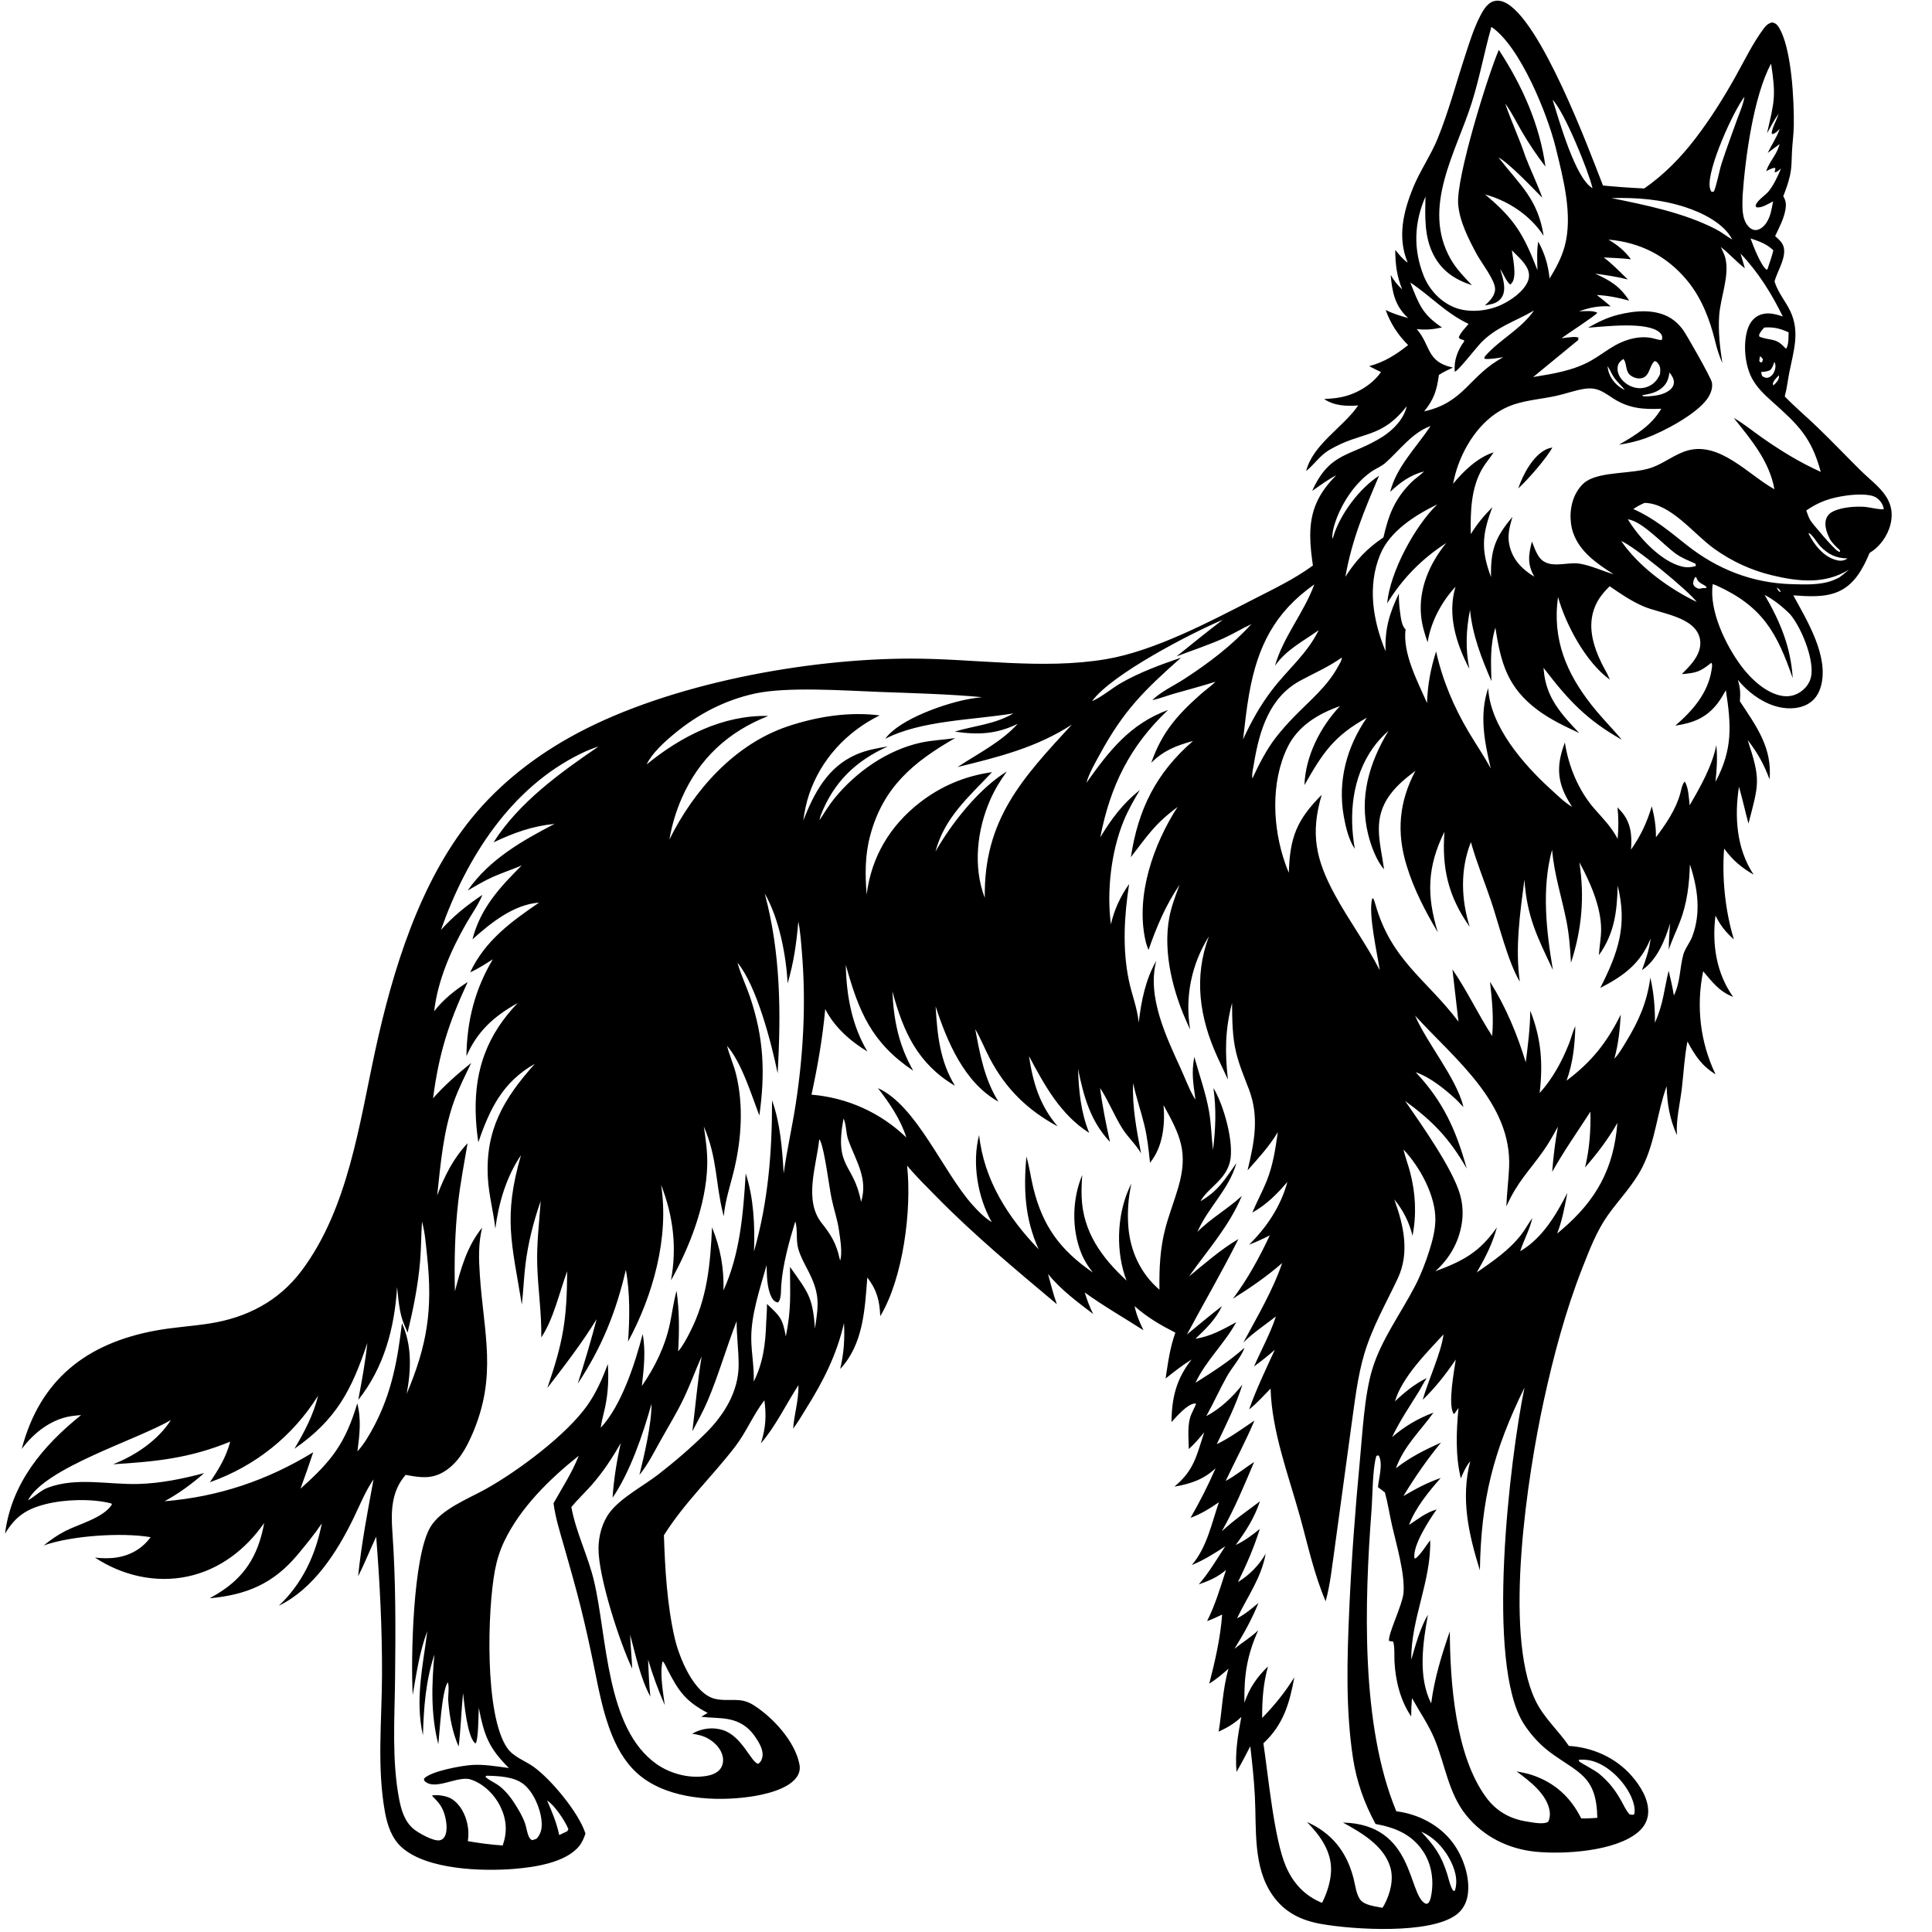<svg version="1.1" xmlns="http://www.w3.org/2000/svg" style="display: block;" viewBox="0 0 2048 2048" width="1024" height="1024">
<path transform="translate(0,0)" fill="rgb(255,255,255)" d="M 0 0 L 0 2048 L 2048 2048 L 2048 0 L 0 0 z"/>
<path transform="translate(0,0)" fill="rgb(0,0,0)" d="M 1478.99 264.934 C 1483.18 269.869 1486.83 274.711 1492.24 278.42 L 1492.76 278.828 L 1492.24 278.42 C 1481.01 251.781 1487.55 224.268 1498.18 198.407 C 1505.55 180.471 1516.83 164.567 1524.14 146.481 C 1535.74 117.8 1543.71 87.575 1553.36 58.203 C 1557.78 44.751 1562.1 30.734 1568.49 18.076 C 1571.46 12.213 1575.62 4.515 1581.92 1.829 C 1586.21 0.002 1590.74 0.553 1594.9 2.441 C 1632.69 19.568 1683.89 157.152 1699.23 196.654 C 1713.81 198.062 1728.33 199.121 1742.96 199.781 C 1763.96 185.151 1781.46 167.31 1797.02 147.028 C 1813.07 126.098 1826.93 104.002 1839.79 81.008 C 1849.2 64.191 1858 45.843 1869.51 30.4 C 1872.11 26.925 1874.3 24.846 1878.52 23.776 C 1881.69 24.469 1883.23 25.37 1885.07 28.113 C 1899.31 49.364 1901.92 107.683 1901.5 133.2 C 1901.35 142.198 1900.1 151.138 1899.6 160.116 C 1899.09 169.279 1899.45 177.687 1897.31 186.703 C 1895.58 194.014 1893.15 201.033 1890.32 207.986 C 1893.88 213.819 1893.55 218.566 1892.03 225.119 C 1890.06 233.636 1885.43 242.358 1881.72 250.282 C 1886.83 254.944 1891.2 258.408 1891.31 265.934 C 1891.47 276.63 1883.97 287.987 1881.07 298.269 C 1881.18 298.614 1881.27 298.96 1881.38 299.303 C 1884.86 310.259 1892.91 319.542 1897.82 329.92 C 1908.17 351.812 1901.27 372.172 1896.78 394.609 C 1895.09 403.087 1894.2 411.942 1891.9 420.249 C 1903.03 431.72 1915.22 441.953 1926.71 453.039 C 1942.24 468.028 1957.18 483.694 1972.52 498.886 C 1981.04 507.322 1992.01 515.463 1998.72 525.383 C 2002.97 531.677 2005.37 538.63 2005.25 546.266 C 2005.06 559.04 1998.7 571.714 1989.45 580.406 C 1987.13 582.592 1984.5 584.376 1981.84 586.122 C 1974.83 602.836 1965.78 619.927 1948.16 627.377 C 1933.63 633.524 1916.32 632.15 1900.97 631.096 C 1915.57 657.932 1939.19 696.133 1930.13 727.879 C 1927.92 735.658 1923.46 742.361 1916.29 746.342 C 1905.69 752.229 1892.26 751.854 1880.98 748.244 C 1865.83 743.395 1852.14 732.879 1842.17 720.647 C 1844.65 728.63 1845.14 735.096 1844.35 743.408 C 1861.99 770.151 1878.8 792.654 1875.8 826.156 C 1869.85 810.14 1863.12 797.98 1852.6 784.473 C 1866.75 827.266 1864.42 830.771 1853.44 873.053 C 1849.96 860.068 1847.07 846.858 1843.38 833.945 C 1838.43 865.667 1840.75 899.908 1858.95 927.178 C 1845.3 919.169 1837.15 912.194 1827.64 899.521 C 1825.22 930.975 1828.79 965.584 1837.98 995.788 C 1829.27 988.02 1823.71 981.146 1818.48 970.55 C 1814.69 1000.93 1819.24 1031.37 1837.21 1056.78 C 1822.09 1050.73 1815.61 1041.43 1805.41 1029.6 C 1797.84 1066.63 1802.21 1104.75 1818.53 1138.81 C 1803.73 1129.63 1796.9 1119.06 1788.76 1104.06 C 1785.54 1120.5 1784.78 1136.9 1782.85 1153.47 C 1780.95 1169.85 1776.48 1186.84 1777.6 1203.36 C 1769.92 1186 1767.25 1170.36 1766.7 1151.44 C 1756.47 1179.7 1754.74 1209.87 1741.1 1236.99 C 1731.35 1256.39 1716.57 1270.97 1704.24 1288.41 C 1692.44 1305.08 1684.94 1324.83 1677.49 1343.74 C 1659.63 1389.1 1646.66 1437.82 1636.33 1485.41 C 1619.61 1562.42 1593.35 1729.9 1627.31 1801.88 C 1636.3 1820.92 1651.52 1833.79 1663.07 1850.75 C 1688.37 1852.36 1712.62 1863.11 1729.53 1882.39 C 1738.78 1892.93 1748.13 1907.74 1747.1 1922.27 C 1746.54 1930.2 1742.61 1936.88 1736.63 1941.99 C 1712.63 1962.54 1658.07 1965.84 1628.11 1962.92 C 1599.12 1960.09 1572.87 1947.12 1554.34 1924.35 C 1535.34 1901 1531.88 1870.23 1520.6 1843.21 C 1514.35 1828.26 1504.66 1814.27 1496.77 1800.09 C 1496.18 1806.61 1495.88 1812.97 1495.92 1819.52 C 1484.33 1802.48 1479.17 1781.24 1478.19 1760.87 C 1477.88 1754.41 1478.62 1746.28 1476.84 1740.16 L 1472.41 1739.47 C 1471.21 1732.05 1486.74 1701.31 1487.79 1688.31 C 1489.41 1668.32 1480.21 1637.12 1475.67 1617.31 C 1472.98 1605.57 1471.25 1593.64 1468.06 1582.01 L 1460.72 1576.46 C 1461.54 1566.83 1466.38 1551.39 1461.42 1542.79 L 1459.03 1543.24 C 1454.92 1556.14 1455.01 1585.82 1453.86 1600.96 C 1446.48 1698.3 1442.18 1828.54 1480.15 1920.04 L 1481.51 1920.22 C 1504.11 1923.34 1526.17 1934.85 1539.94 1953.28 C 1550.96 1968.02 1558.55 1989.85 1555.91 2008.37 C 1554.67 2017.1 1550.65 2024.6 1543.5 2029.87 C 1515.49 2050.52 1435.33 2045.57 1400.98 2039.57 C 1379.43 2035.81 1361.93 2027.43 1349.1 2009.21 C 1327.99 1979.25 1332.02 1938.98 1330.23 1904.25 C 1329.32 1886.5 1327.39 1868.75 1325.37 1851.09 C 1320.69 1860.29 1315.91 1869.37 1310.76 1878.32 C 1309.06 1857.86 1312.1 1840.07 1315.84 1820.06 C 1308.38 1827.16 1301.15 1831.26 1291.84 1835.62 C 1295.5 1813.09 1295.93 1791.12 1302.22 1768.93 C 1295.69 1774.7 1289.31 1780.12 1281.88 1784.7 C 1288.01 1761.06 1293.74 1735.93 1295.52 1711.53 C 1290.34 1713.84 1284.95 1716.68 1279.57 1718.38 C 1288.28 1701.14 1293.71 1682.56 1299.64 1664.24 C 1290.85 1671.77 1281.59 1675.8 1270.74 1679.53 C 1281.39 1667.34 1289.94 1652.64 1298.85 1639.13 C 1287.34 1646.78 1276.11 1653.73 1263.32 1659.06 C 1279.44 1640.2 1284.21 1615.32 1292.08 1592.45 C 1282.31 1599.15 1273.19 1604.86 1262.04 1608.96 C 1271.93 1591.67 1280.67 1574.63 1288.57 1556.37 C 1276.15 1568.29 1261.57 1573.11 1244.94 1575.86 C 1265.95 1558.44 1268.3 1543.18 1276.52 1518.28 C 1271.34 1524.6 1266.25 1530.58 1260.17 1536.06 C 1260.08 1524.43 1258.11 1509.22 1263.18 1498.45 L 1267.9 1488.31 C 1266.97 1487.66 1267.21 1487.6 1265.95 1487.8 C 1257.86 1489.09 1247.17 1501.69 1241.84 1507.46 C 1242.12 1481.46 1246.91 1461.73 1263.14 1441.14 C 1253.42 1447.1 1244.48 1454.17 1235.58 1461.28 C 1238.13 1444.65 1240.14 1428.6 1245.95 1412.69 C 1230.14 1404.59 1216.03 1396.44 1202.72 1384.57 L 1202.24 1384.13 L 1202.72 1384.57 C 1204.57 1393.71 1208.1 1401.77 1212.12 1410.13 C 1191.43 1396.84 1169.77 1384.48 1149.85 1370.04 C 1152.34 1377.89 1155.03 1385.51 1158.79 1392.87 C 1141.76 1379.84 1124.51 1367.24 1110.93 1350.42 C 1113.9 1361.1 1116.52 1372.07 1120.29 1382.49 C 1076.66 1345.82 1033.6 1310.14 993.539 1269.45 C 982.644 1258.38 971.507 1247.53 961.551 1235.59 C 966.639 1282.03 957.511 1354.71 933.107 1395.2 C 932.376 1378.54 929.576 1367.62 919.383 1354.16 C 916.767 1388.04 915.202 1424.81 890.648 1451.18 C 894.526 1434.26 895.594 1419.79 894.663 1402.49 C 886.976 1436.14 872.51 1464.51 854.334 1493.47 C 849.962 1500.43 845.776 1507.85 840.775 1514.38 C 841.94 1498.07 846.531 1486.24 846.41 1468.28 C 833.129 1488.66 822.453 1511.63 806.544 1530.03 C 811.681 1514.19 812.554 1500.82 810.289 1484.37 C 798.435 1499.67 791.114 1518.1 779.226 1533.57 C 754.75 1565.44 725.152 1593.23 703.781 1627.48 C 704.922 1663.19 707.181 1701.42 715.172 1736.25 C 719.815 1756.49 735.392 1795.77 758.232 1800.91 C 773.198 1804.28 784.238 1798.24 798.82 1807.51 C 819.271 1820.5 842.819 1845.84 847.465 1870.46 C 848.447 1875.66 847.242 1880.28 844.047 1884.49 C 834.378 1897.24 809.348 1902.62 794.429 1904.7 C 758.041 1909.78 710.942 1907.12 680.567 1883.95 C 665.811 1872.7 655.989 1857 649.014 1840.03 C 638.991 1815.64 634.438 1789.79 629.167 1764.1 C 625.005 1743.82 620.533 1723.53 615.511 1703.44 C 610.273 1682.5 604.311 1661.68 598.401 1640.91 C 593.951 1625.27 588.888 1609.66 586.747 1593.51 C 596.262 1576.53 606.27 1561.43 613.499 1543.15 C 582.693 1567.68 551.664 1598.02 534.533 1633.84 C 529.851 1643.63 526.674 1653.86 524.659 1664.51 C 516.635 1706.94 513.566 1817.7 537.499 1852.7 C 544.27 1862.6 556.456 1866.26 565.845 1873.04 C 584.236 1886.32 612.878 1920.83 620.198 1942.48 C 620.338 1942.89 620.468 1943.31 620.603 1943.73 C 619.026 1948.38 617.042 1953.1 613.922 1956.95 C 599.658 1974.56 566.695 1979.28 545.569 1981.05 C 511.895 1983.88 452.977 1982.19 426.142 1958.52 C 415.296 1948.96 410.65 1934.96 408.12 1921.14 C 399.433 1873.67 404.762 1823.82 404.951 1775.87 C 405.146 1726.8 402.643 1677.85 398.777 1628.94 C 392.211 1642.89 386.633 1657.16 379.6 1670.92 C 383.173 1636.36 389.662 1602.3 395.985 1568.18 C 387.109 1580.98 381.138 1596.27 374.309 1610.25 C 356.988 1645.7 332.281 1684.23 295.6 1702.14 C 320.641 1678.29 334.51 1648.56 341.145 1614.89 C 333.541 1626.2 324.427 1637.25 315.713 1647.74 C 289.955 1678.74 261.484 1690.6 222.225 1694.25 C 227.188 1691.52 232.135 1688.58 236.814 1685.38 C 262.543 1667.76 274.653 1644.5 280.027 1614.42 C 260.584 1642.47 232.885 1663.88 199.012 1671.11 C 164.802 1678.41 129.631 1670.11 100.665 1651.12 C 108.678 1651.99 116.444 1652.19 124.428 1650.87 C 138.804 1648.49 151.079 1641.26 159.659 1629.47 C 128.664 1624.23 75.194 1627.93 46.361 1638.25 C 53.574 1632.37 60.866 1627.27 69.152 1622.99 C 83.672 1615.49 109.8 1609.06 118.706 1594.69 L 117.818 1593.68 C 97.546 1588.44 68.624 1589.3 48.339 1594.47 C 27.821 1599.69 16.311 1607.49 5.322 1625.75 C 12.103 1572.36 45.237 1532.81 85.973 1500.04 C 82.441 1500.35 78.886 1500.64 75.381 1501.18 C 54.117 1504.45 35.514 1519.05 23.035 1536 C 42.234 1462.58 91.527 1423.9 165.33 1410.39 C 183.928 1406.98 202.837 1405.93 221.51 1403.06 C 261.549 1396.9 295.501 1379.41 319.975 1346.64 C 369.072 1280.91 380.796 1191.71 397.767 1113.61 C 416.064 1029.41 444.548 935.551 499.75 867.542 C 530.132 830.11 568.871 800.313 611.254 777.632 C 710.155 724.709 854.529 698.122 965.995 698.145 C 1034.26 698.159 1104.91 710.18 1172.6 698.72 C 1223.79 690.054 1282.52 658.946 1329.01 635.113 C 1350.29 624.203 1372.45 613.702 1391.73 599.447 C 1390.27 589.165 1388.94 578.714 1388.9 568.32 C 1388.77 541.107 1397.65 522.762 1416.49 503.753 C 1407.53 508.413 1399.27 514.65 1390.96 520.371 C 1409.95 478.319 1431.66 484.4 1465.36 463.089 C 1476.87 455.807 1488.2 444.205 1491.22 430.585 L 1491.75 430.005 L 1491.22 430.585 C 1463.37 465.843 1444.48 456.395 1409.36 476.802 C 1399.29 482.657 1393.32 492.252 1384.56 499.341 C 1391.83 470.788 1423.96 452.992 1439.75 429.8 C 1426.98 430.695 1414.73 430.281 1403.62 423.037 C 1409.06 422.647 1414.58 422.306 1419.95 421.354 C 1436.81 418.367 1454.04 408.447 1463.93 394.41 C 1459.69 392.47 1455.54 390.253 1451.37 388.146 C 1467.26 383.934 1479.92 375.922 1492.67 365.776 C 1482.04 355.261 1473.79 342.674 1468.88 328.566 C 1476.59 332.515 1484.38 334.797 1492.69 337.138 C 1478.59 324.37 1475.72 309.399 1474.18 291.391 C 1477.62 297.502 1481.33 302.016 1486.38 306.814 C 1480.53 292.22 1479.19 280.443 1478.99 264.934 z M 1849.2 102.549 C 1837.46 117.689 1809.8 178.475 1812.37 198.124 C 1812.62 200.037 1813.2 201.441 1814.05 203.142 L 1816.62 203.252 C 1819.17 198.68 1822.87 179.665 1825.05 173.017 C 1830.11 157.622 1835.76 142.412 1841.22 127.158 C 1844 119.39 1848.02 110.672 1849.2 102.549 L 1849.78 102.005 L 1849.2 102.549 z M 1886.57 136.729 C 1884.2 138.969 1882.17 141.319 1878.93 142.197 L 1877.99 141.028 C 1879.01 134 1883.38 127.582 1885.32 120.653 C 1880.66 127.221 1876.94 134.238 1873.12 141.312 C 1880.89 107.106 1882.79 102.72 1877.43 67.436 C 1858.92 101.605 1849.98 167.511 1847.24 207.247 C 1847.08 217.92 1845.67 231.715 1853.53 240.213 C 1855.63 242.483 1858.54 244.162 1861.74 243.825 C 1866.13 243.363 1870.05 239.742 1872.39 236.239 C 1877.02 229.294 1877.99 221.447 1879.56 213.42 C 1874.61 216.029 1867.6 220.654 1861.91 219.777 C 1861.14 218.26 1860.79 218.467 1861.32 217.09 C 1863.34 211.779 1871.59 207.014 1875.23 202.308 C 1880.62 195.339 1884.52 186.753 1887.94 178.676 C 1885.99 180.104 1883.54 182.774 1881.14 182.546 L 1882.01 178.763 L 1881.14 177.85 C 1877.73 178.507 1875.24 179.835 1872.21 181.505 C 1875.23 172.099 1882.33 165.154 1885.49 155.763 C 1885.7 155.139 1885.93 154.523 1886.14 153.9 C 1886.27 153.526 1886.39 153.148 1886.51 152.772 C 1882.27 155.841 1878.03 158.898 1873.88 162.082 C 1877.73 153.963 1883.73 145.107 1886.57 136.729 L 1886.86 136.005 L 1886.57 136.729 z M 1560.33 302.336 C 1542.23 296.409 1528.21 287.177 1519.33 269.657 C 1509.64 250.549 1510.64 229.25 1511.06 208.415 C 1499.04 235.87 1497.94 264.06 1509.1 292.186 C 1514.96 306.969 1526.73 319.743 1541.59 325.806 C 1556.38 331.84 1576 329.996 1590.47 323.556 C 1601.17 318.795 1615.18 309.18 1619.63 298.07 C 1621.42 293.601 1621.17 289.006 1619.12 284.664 C 1615.69 277.398 1608.18 271.004 1602.58 265.292 C 1603.66 273.43 1607.79 291.65 1603.29 298.987 C 1602.64 300.052 1601.9 300.747 1601.07 301.628 C 1597.44 299.763 1592.96 288.933 1590.28 285.123 C 1592.76 293.545 1597 305.655 1592.59 313.992 C 1590.33 318.256 1586.59 320.861 1582 322.104 C 1579.4 322.81 1576.72 323.298 1574.07 323.8 C 1579.12 319.099 1584.88 313.606 1584.85 306.163 C 1584.82 297.038 1570.44 278.689 1565.6 269.791 C 1556.98 253.945 1546.9 234.259 1545.68 215.906 C 1543.81 187.696 1576.49 81.743 1588.81 52.872 C 1613.35 90.205 1632.15 132.029 1638.24 176.601 C 1629.01 164.639 1620.69 152.287 1613.08 139.226 C 1607.41 129.481 1602.36 118.816 1595.57 109.809 C 1601.98 128.684 1610.61 146.717 1616.88 165.621 C 1622.52 180.461 1629.61 194.679 1634.91 209.637 C 1625.19 199.766 1599.41 172.63 1588.5 166.936 C 1611.26 196.336 1630.13 210.632 1636.35 250.054 C 1622.27 228.341 1599.12 212.945 1574.26 206.133 C 1605.6 232.263 1615.05 248.369 1629.78 286.424 C 1629.5 276.234 1628.96 266.209 1630.57 256.087 C 1637.58 268.9 1641.1 280.74 1642.64 295.266 C 1649.22 284.445 1655.21 273.495 1658.58 261.209 C 1667.59 228.327 1657.03 188.828 1649.16 156.652 C 1640.49 121.206 1611.3 48.847 1580.92 28.511 C 1573.39 55.23 1568.37 82.88 1560 109.292 C 1543.39 161.696 1506.82 219.642 1537.58 274.336 C 1543.42 284.724 1552.17 293.747 1560.33 302.336 z M 1703.98 388.11 C 1704.35 390.538 1704.79 393.028 1705.61 395.351 C 1708.44 403.353 1714.76 409.986 1722.44 413.418 L 1722.99 413.804 L 1722.44 413.418 C 1718.93 408.913 1714.6 405.241 1711.18 400.503 C 1708.58 396.893 1707.19 392.791 1704.74 389.196 C 1704.49 388.831 1704.23 388.472 1703.98 388.11 z M 1516.43 451.632 C 1497.04 458.503 1483.58 477.392 1468.72 490.555 C 1464.21 494.551 1458.11 496.822 1453.19 500.321 C 1438.8 510.546 1427.51 526.053 1420.09 541.892 C 1416.53 549.491 1411.63 562.502 1412.38 570.967 C 1413.26 569.756 1412.88 570.476 1413.34 568.926 C 1420.42 545.332 1440.98 517.684 1461.83 504.362 C 1445.98 541.766 1433.42 570.919 1426.14 611.458 C 1437.32 593.849 1449.18 581.317 1466.49 569.68 C 1472.08 545.51 1478.32 529.011 1496.23 511.136 C 1500.31 507.067 1505.63 503.838 1509.45 499.713 L 1509.99 499.245 L 1509.45 499.713 C 1494.96 503.623 1484.39 511.201 1473.66 521.403 C 1480.1 495.17 1501.43 474.187 1515.98 452.325 L 1516.43 451.632 L 1516.83 451.185 L 1516.43 451.632 z M 1540.36 512.86 C 1551.03 499.592 1566.71 484.664 1583.33 479.508 C 1579.57 485.438 1574.86 490.615 1571.29 496.772 C 1559.11 517.774 1558.73 542.616 1559.07 566.202 C 1565.75 555.427 1573.09 546.611 1582 537.609 C 1571.11 566.416 1569.65 582.745 1580.55 611.707 C 1579.96 583.037 1584.9 569.66 1603.27 547.925 C 1600.24 558.298 1597.57 567.59 1600.16 578.531 C 1603.74 593.587 1613.64 603.62 1626.46 611.339 C 1618.91 598.214 1620.16 588.188 1623.93 574.004 C 1625.71 578.778 1627.53 583.758 1630.07 588.187 C 1639.88 605.329 1659.69 594.86 1675.32 597.633 C 1686.89 599.684 1699.2 605.417 1710.6 608.791 C 1693.18 597.72 1674.45 585.011 1667.51 564.479 C 1663.23 551.812 1664.04 535.547 1670.3 523.526 C 1672.97 518.406 1676.92 513.174 1681.83 510.004 C 1698.05 499.527 1730.5 502.636 1750.38 495.838 C 1764 491.183 1775.41 481.282 1789.17 477.496 C 1823.34 468.093 1853.75 503.588 1880.97 518.65 C 1875.62 488.744 1856.23 466.087 1837.84 443.015 C 1848.29 448.917 1858.02 457.045 1867.88 463.925 C 1888.16 478.082 1907.54 490.031 1930.09 500.211 C 1920.02 463.335 1906.25 450.419 1878.44 425.56 C 1870.33 418.316 1862.54 411.001 1857.31 401.327 C 1849.62 387.102 1847.63 365.063 1852.35 349.614 C 1854.33 343.127 1858.16 337.266 1864.47 334.334 C 1872.94 330.392 1881.47 332.713 1889.84 335.475 C 1877.88 311.102 1863.83 288.516 1845.04 268.789 L 1849.64 284.391 C 1840.67 277.544 1833.13 268.862 1824.17 261.849 C 1826.01 265.903 1828.28 270.274 1829.21 274.632 C 1833.22 293.453 1823.6 315.782 1822.37 334.94 C 1821.29 351.784 1823.24 368.389 1825.77 385 C 1822.5 377.302 1820.09 369.973 1818.16 361.835 C 1812.47 338.609 1803.81 315.89 1788.41 297.294 C 1766.72 271.106 1738.61 256.943 1705.05 253.974 C 1714.98 260.023 1721.85 265.515 1728.91 274.845 C 1719.36 273.664 1709.65 273.42 1700.04 272.905 C 1709.2 279.801 1717.29 288.279 1725.55 296.222 C 1714.11 293.36 1702.63 291.599 1690.95 290.099 C 1707.02 297.386 1717.19 303.536 1727 318.652 C 1715.52 315.543 1704.56 313.306 1692.66 312.706 C 1697.75 316.523 1702.57 320.622 1707.41 324.75 C 1694.92 324.126 1685.62 325.748 1673.93 330.044 C 1679.36 329.914 1688.56 328.829 1693.23 331.563 C 1692.12 334.08 1660.8 354.261 1655.33 358.537 C 1659.18 358.043 1663.07 357.505 1666.94 357.266 C 1669.64 357.099 1672.39 357.11 1674.49 358.935 L 1673.88 358.515 L 1672.58 358.886 L 1673.17 360.282 L 1625.22 399.68 C 1646.34 396.231 1667.93 392.893 1686.82 382.151 C 1695.45 377.242 1703.34 371.011 1711.98 366.161 C 1724.27 359.265 1739.8 355.103 1753.7 359.003 C 1756.36 359.749 1758.61 360.301 1761.36 360.492 C 1761.67 359.723 1762 359.057 1762.04 358.195 C 1762.15 355.763 1760.97 353.903 1759.23 352.363 C 1745.78 340.505 1701.07 346.205 1683.44 347.363 C 1693.77 341.476 1703.52 336.638 1715.09 333.719 C 1733.05 329.188 1754.82 327.101 1771.29 337.416 C 1776.15 340.463 1780.27 344.603 1783.72 349.161 C 1787.72 354.439 1813.81 400.45 1814.71 405.493 C 1815.78 411.56 1813.26 417.819 1809.81 422.703 C 1798.17 439.21 1763.35 457.629 1744.62 464.427 C 1735.27 467.822 1726.01 469.895 1716.19 471.406 C 1733.72 461.243 1750.54 451.233 1761.03 433.278 C 1741.45 434.204 1726.12 432.854 1709.37 421.898 C 1703.38 417.977 1697.72 413.736 1690.55 412.253 C 1687.03 411.525 1683.45 411.615 1679.9 412.129 C 1669.78 413.598 1659.84 417.385 1649.84 419.586 C 1634.85 422.884 1619.25 423.958 1604.63 428.796 C 1597.64 431.105 1590.98 434.568 1584.95 438.768 C 1561.49 455.129 1545.33 485.113 1540.36 512.86 z M 1718.01 573.043 L 1718.51 573.488 C 1737.29 600.839 1769.28 623.989 1798.64 638.114 L 1798.99 638.786 L 1798.64 638.114 C 1789.97 626.252 1732.07 578.737 1718.51 573.488 L 1718.01 573.043 z M 1958.5 591.961 C 1946.14 591.67 1938.1 587.894 1929.41 578.839 C 1926.2 575.502 1921.14 566.417 1917.42 565.088 L 1917.25 565.919 C 1922.97 576.977 1931.83 588.677 1944.07 592.943 C 1948.84 594.606 1952.93 595.198 1957.47 592.627 C 1957.82 592.426 1958.15 592.183 1958.5 591.961 L 1958.99 591.244 L 1958.5 591.961 z M 1812.37 602.483 L 1811.86 604.567 L 1810.76 605.251 L 1809.81 606.363 L 1808.69 607.239 L 1808.01 607.788 L 1808.69 607.239 L 1809.81 606.363 L 1810.76 605.251 L 1811.86 604.567 L 1812.37 602.483 L 1813.99 601.171 L 1812.37 602.483 z M 1393.23 619.512 C 1351.05 649.184 1333.04 685.342 1324.15 735.444 C 1321.32 751.41 1319.6 767.593 1317.72 783.693 C 1326.41 764.91 1335.67 748.08 1348.3 731.555 C 1364.9 709.705 1385.57 693.246 1397.84 668.028 C 1380.86 680.217 1363.99 688.232 1351.53 705.725 C 1360.41 674.699 1382.17 649.691 1393.23 619.512 L 1393.75 619.106 L 1393.23 619.512 z M 1326.43 661.648 L 1325.56 662.05 C 1315.69 666.706 1306.44 672.429 1296.43 676.884 C 1280.37 684.029 1263.49 689.49 1247.11 695.861 C 1263.44 682.811 1279.59 669.52 1296.29 656.937 C 1262.81 671.047 1178.28 714.713 1157.6 743.297 L 1157.01 743.783 L 1157.6 743.297 C 1168.55 738.462 1178.08 729.911 1188.47 723.946 C 1208.51 712.445 1230.19 704.658 1251.94 697.133 C 1212.77 731.9 1191.33 752.854 1165.93 799.489 C 1160.74 809.024 1154.59 819.442 1151.62 829.862 L 1151.1 830.995 L 1151.62 829.862 C 1175.55 796.229 1197.76 767.37 1238.2 752.581 C 1197.63 790.877 1176.97 833.096 1166.35 887.542 C 1178.24 867.93 1190.2 851.865 1208.28 837.434 C 1202.02 848.072 1195.89 858.565 1191.21 870.023 C 1177.77 902.951 1173.03 944.76 1177.6 979.849 C 1180.96 964.823 1187.89 949.64 1196.92 937.144 C 1191.71 970.812 1189.65 1005.74 1196.65 1039.33 C 1199.81 1054.46 1205.55 1068.37 1207.1 1083.9 C 1209.73 1061.46 1214.24 1038.25 1225.74 1018.5 C 1215.55 1056.58 1236.47 1099.5 1251.99 1133.57 C 1256.45 1143.37 1260.52 1154.53 1265.99 1163.73 C 1266.52 1164.63 1266.65 1164.74 1267.21 1165.44 L 1267.75 1165.99 L 1267.21 1165.44 C 1264.94 1148.28 1262.81 1137.87 1266 1120.3 C 1271.2 1139.22 1278.03 1158.02 1281.51 1177.33 C 1284.03 1191.25 1284.1 1205.08 1285.84 1219 C 1288.58 1196.41 1289.49 1176.05 1286.28 1153.38 C 1296.99 1170.64 1308.65 1211.74 1303.76 1231.65 C 1298.93 1251.34 1280.29 1259.18 1272.57 1273.38 L 1272.15 1273.83 L 1272.57 1273.38 C 1291.87 1261.97 1298.14 1250.45 1310.65 1232.93 C 1302.8 1260.97 1280.59 1279.8 1269.3 1305.87 C 1283.6 1291.37 1301.44 1281.55 1316.37 1267.77 C 1302.96 1299.92 1280.21 1324.96 1260.41 1353.07 C 1276.98 1339.55 1294.25 1324.27 1312.74 1313.47 C 1295.61 1347.8 1276.31 1380.82 1258.19 1414.62 C 1270.53 1404.58 1282.7 1394.17 1295.36 1384.54 C 1288.61 1398.72 1278.39 1408.48 1267.18 1419.17 C 1283.5 1416.6 1296.18 1409.32 1310.5 1401.56 C 1298.14 1424.14 1278.07 1442.62 1267.29 1465.77 C 1285.24 1454.4 1303.52 1442.9 1319.27 1428.53 C 1315.39 1439.31 1306.15 1449.11 1300.49 1459.21 C 1292.8 1472.93 1286.41 1487.38 1278.71 1501.15 C 1293.72 1493.28 1306.52 1480.94 1316.99 1467.78 C 1309.98 1490.09 1299.83 1509.85 1289.83 1530.88 C 1303.92 1524.12 1316.76 1514.52 1329.75 1505.88 C 1320.5 1527.77 1309.42 1548.43 1299.25 1569.85 C 1309.74 1564.29 1319.39 1556.24 1329.42 1549.79 C 1318.69 1575.14 1308.77 1599.16 1295.19 1623.22 C 1307.64 1611.61 1322.01 1601.76 1335.58 1591.48 C 1329.7 1609.12 1320.77 1622.87 1309.92 1637.78 C 1319.48 1633.2 1327.28 1627.43 1335.45 1620.71 C 1329.37 1640.28 1321.3 1658.71 1312.3 1677.08 C 1324.39 1669.6 1334.67 1659.29 1341.68 1646.95 C 1336.91 1673.08 1322.4 1692.2 1311.29 1715.54 C 1319.66 1711.36 1326.84 1705.1 1334.03 1699.22 C 1326.98 1716.63 1318.46 1731.77 1308.6 1747.76 C 1316.89 1741.04 1326.06 1735.67 1333.74 1728.17 C 1321.81 1755.1 1318.66 1775.62 1319.12 1804.97 C 1324.46 1789.33 1332.3 1777.91 1344.12 1766.47 C 1339.04 1784.84 1337.84 1802.15 1337.95 1821.09 C 1351.04 1807.7 1362.14 1793.95 1372.03 1778.06 C 1366.94 1805.82 1360.37 1828.3 1339.25 1847.96 C 1344.37 1881.97 1350.55 1949.08 1363.01 1978.22 C 1370.74 1996.32 1383.12 2009.68 1401.45 2017.11 C 1406.65 2006.78 1410.67 1994.46 1410.99 1982.82 C 1411.55 1962.29 1399.09 1945.31 1385.39 1931.37 C 1411.65 1942.91 1427.53 1962.96 1434.74 1990.85 C 1436.54 1997.81 1437.51 2007.4 1441.63 2013.35 C 1446.14 2019.85 1458.12 2020.79 1465.41 2022.35 C 1466.16 2021.27 1466.86 2020.24 1467.47 2019.07 C 1473.77 2007.14 1477.72 1992.01 1473.62 1978.82 C 1466.59 1956.22 1442.98 1942.64 1423.6 1932 C 1499.54 1933.77 1492.22 2008.1 1510.87 2017.81 C 1512.27 2018.54 1512.81 2017.85 1514.13 2017.3 C 1515.75 2015.11 1516.39 2012.96 1516.93 2010.33 C 1520.23 1994.16 1517.84 1976.46 1508.64 1962.61 C 1496.48 1944.32 1478.92 1937.32 1458.12 1933.46 C 1446.19 1911.49 1438.04 1888.55 1434.25 1863.83 C 1426.31 1812.07 1427.97 1757.96 1430.29 1705.77 C 1432.61 1653.35 1436.5 1601.21 1441.46 1548.99 C 1444.31 1519.08 1446.2 1479.18 1454.8 1451.05 C 1464.33 1419.87 1485.22 1391.89 1500.08 1363.09 C 1506.25 1351.13 1511.09 1338.54 1515.16 1325.71 C 1518.46 1315.35 1521.36 1304.35 1521.55 1293.4 C 1521.99 1267.63 1505.12 1236.81 1487.73 1218.55 L 1487.22 1218.01 L 1487.73 1218.55 L 1487.94 1219.43 C 1489.81 1227.14 1492.66 1234.57 1494.68 1242.24 C 1500.63 1264.86 1501.7 1287.1 1497.36 1310.06 C 1494 1295.9 1487.31 1282.7 1478 1271.48 C 1487.86 1298.48 1494.55 1327.85 1481.71 1355.14 C 1469.16 1381.85 1454.93 1406.21 1446.33 1434.78 C 1438.98 1459.23 1436.17 1485.7 1432.56 1510.95 L 1414.77 1641.43 C 1412.09 1659.77 1410.2 1679.59 1405.24 1697.4 C 1392.88 1668.58 1386.3 1637.38 1377.93 1607.25 C 1365.84 1563.71 1348.16 1517.41 1346.87 1471.97 C 1339.36 1479.5 1332.49 1487.52 1324.08 1494.09 C 1331.78 1472.4 1341.78 1451.69 1351.36 1430.79 C 1344.33 1437.16 1337 1442.8 1329.38 1448.44 C 1337.03 1430.67 1346.46 1413.97 1352.51 1395.51 C 1341.04 1404.43 1328.28 1412.87 1318.02 1423.13 C 1332.49 1396.09 1349.24 1367.99 1359.15 1338.9 C 1342.69 1353.23 1325.37 1365.11 1306.94 1376.68 C 1322.39 1356.13 1335.14 1332.79 1346.02 1309.54 C 1338.78 1313.22 1331.65 1316.57 1324.04 1319.41 C 1342.66 1301.25 1357.96 1278.29 1364.64 1252.88 C 1354.19 1265.36 1341.91 1277.5 1327.49 1285.38 C 1332.33 1273.91 1338.33 1262.91 1342.94 1251.35 C 1349.52 1234.86 1352.05 1217.57 1354.55 1200.11 C 1345.56 1215.12 1333.99 1227.63 1322.46 1240.68 C 1329.58 1210.83 1335.14 1184.15 1323.86 1154.59 C 1318.96 1141.75 1313.66 1129.32 1310.39 1115.91 C 1306.17 1098.55 1306.22 1080.9 1306.02 1063.17 C 1298.61 1091.49 1298.37 1115.53 1301.65 1144.38 L 1290.42 1120.28 C 1271.51 1078.79 1265.2 1036.06 1281.48 992.59 C 1263.04 1022.01 1255.84 1056.85 1261.61 1091.26 L 1260.15 1088.19 C 1243.92 1053.68 1232.33 1010.39 1239.57 972.181 C 1241.81 960.326 1246.26 949.266 1250.33 937.965 C 1235.48 959.84 1226.14 982.207 1217.45 1007.03 C 1216.17 1003.76 1215 1000.4 1214.23 996.976 C 1203.61 949.342 1222.65 895.103 1248.25 855.416 C 1223.79 873.768 1217.08 884.962 1198.77 908.627 C 1206.45 857.797 1225.56 819.368 1264.68 785.432 C 1246.7 790.519 1233.88 795.258 1220.35 808.612 C 1231.69 776.325 1247.84 757.992 1272.97 735.765 C 1277.58 731.688 1282.72 728.118 1287.17 723.898 L 1288.44 722.681 L 1288.99 722.189 L 1288.44 722.681 C 1273.95 727.246 1259.31 731.101 1244.71 735.279 C 1236.96 737.499 1229.39 740.453 1221.51 742.197 C 1230.1 733.401 1244.69 726.67 1255.11 719.904 C 1280.97 703.116 1305.66 684.528 1326.43 661.648 L 1326.89 661.15 L 1326.43 661.648 z M 1482.87 629.232 C 1482.75 635.659 1483.22 642.087 1484.07 648.457 C 1484.77 653.643 1485.78 663.833 1489.96 667.067 C 1486.7 692.532 1502.6 722.137 1512.72 745.236 C 1513.32 725.739 1516.51 709.144 1522.31 690.572 C 1529.11 721.135 1541.09 749.436 1557.09 776.34 C 1564.72 789.186 1573.24 801.509 1580.28 814.705 C 1573.63 786.296 1567.9 757.819 1577.56 729.418 C 1579.58 769.797 1614.92 810.324 1643.44 836.265 C 1650.35 842.554 1658.44 850.615 1666.49 855.358 L 1666.92 855.826 L 1666.49 855.358 C 1663.66 850.848 1660.92 846.337 1658.67 841.503 C 1649.72 822.277 1651.7 806.193 1658.82 786.991 C 1662.65 812.236 1673.24 837.948 1690.11 857.285 C 1699.19 867.695 1708.44 876.844 1714.76 889.261 C 1715.79 877.882 1715.78 867.18 1714.65 855.798 C 1716.09 857.36 1717.52 858.927 1718.91 860.538 C 1729.06 872.336 1730.07 885.925 1728.95 900.651 C 1739.52 885.465 1745.57 872.319 1751 854.734 C 1753.82 865.996 1755.49 875.93 1755.37 887.56 C 1765.89 873.626 1776.66 857.882 1781.23 840.817 C 1782.31 836.779 1783.07 831.549 1785.87 828.431 C 1789.96 834.682 1790.29 846.332 1791.08 853.645 C 1802.61 833.84 1814.8 812.53 1819.37 789.917 C 1820.73 803.245 1819.89 815.57 1818.46 828.812 C 1836.8 794.593 1835.3 769.09 1829.48 731.692 C 1826.83 736.297 1824.1 741.103 1820.88 745.338 C 1809.05 760.88 1794.79 766.45 1775.89 769.186 C 1794.1 753.529 1810.58 734.773 1814.35 710.086 C 1814.7 707.797 1815.51 704.44 1814.07 702.561 C 1802.1 712.262 1798.05 713.296 1782.75 714.613 C 1786.95 710.287 1791.44 705.978 1795.01 701.116 C 1799.95 694.403 1803.62 686.319 1802.1 677.825 C 1797.75 653.548 1760.24 650.689 1741.7 642.587 C 1728.96 637.019 1717.68 629.302 1706.3 621.433 C 1700 627.686 1694.5 634.166 1691 642.441 C 1682.28 663.082 1688.55 684.028 1697.81 703.154 C 1700.35 708.393 1703.65 713.418 1705.82 718.806 L 1706.45 720.407 C 1681.23 702.323 1659.82 662.317 1651.54 632.788 C 1651.2 635.559 1650.88 638.331 1650.65 641.112 C 1646.9 685.03 1664.59 720.529 1692.17 753.545 C 1700.9 764.004 1710.5 773.712 1719.23 784.187 C 1681.48 762.82 1662.25 741.945 1636.23 707.946 L 1636.5 710.973 C 1638.95 739.576 1655.11 757.101 1674.03 777.04 C 1658.94 769.973 1643.68 762.826 1630.24 752.847 C 1598.16 729.024 1590.87 703.036 1585.21 665.365 C 1579.4 683.612 1580.46 703.121 1580.99 722.006 C 1570.43 697.678 1560.8 673.051 1558.29 646.456 C 1554.08 667.658 1553.3 687.773 1557.57 709.056 C 1543.63 682.306 1533.98 651.685 1542.9 621.969 C 1527.97 638.152 1516.76 659.07 1513.33 680.899 C 1510.13 671.736 1507.37 662.651 1506.42 652.946 C 1503.61 624.312 1515.34 597.448 1533.05 575.618 C 1507.06 592.435 1486.68 613.21 1470.44 639.568 C 1473.55 606.062 1499.78 557.76 1523.54 534.67 C 1500.29 546.038 1473.42 562.8 1463.13 587.659 C 1449.23 621.231 1455.32 657.846 1468.78 690.421 C 1467.83 666.927 1472.79 650.081 1482.87 629.232 z M 1420.42 748.519 C 1397.2 756.65 1375.71 769.63 1364.73 792.316 C 1346.82 829.325 1348.99 877.372 1362.41 915.376 C 1363.57 918.673 1364.74 921.965 1366.23 925.128 C 1367.27 887.705 1374.57 869.144 1401.06 842.543 C 1388.85 883.851 1394.81 911.405 1415.2 948.848 C 1429.99 976.014 1448.42 1000.8 1462.58 1028.41 C 1460 1010.84 1450.19 968.351 1454.56 952.745 L 1455.56 952.109 C 1456.61 954.149 1457.22 955.99 1457.84 958.195 C 1474.91 1018.37 1511.97 1037.84 1546.03 1082.99 L 1539.64 1027.61 C 1555.22 1050.08 1566.82 1075.28 1581.74 1098.19 C 1583.49 1078.99 1581.62 1059.82 1579.48 1040.71 C 1596.16 1067.19 1608.28 1096.2 1617.37 1126.1 C 1619.69 1107.8 1621.98 1089.84 1622.15 1071.36 C 1633.83 1101.14 1635.74 1127.03 1632.08 1158.66 C 1645.72 1143.6 1655.64 1125.34 1663.12 1106.52 C 1665.57 1100.37 1667.03 1093.74 1669.92 1087.8 C 1669.44 1107.45 1667.44 1126.92 1660.61 1145.51 C 1687.18 1125.55 1703.29 1105.27 1718.05 1075.55 C 1717.11 1091.66 1715.61 1106.59 1711.27 1122.23 C 1716.2 1117.25 1719.82 1110.6 1723.48 1104.64 C 1737.15 1082.41 1745.98 1062.3 1749.41 1036.29 C 1753.15 1052.41 1754.39 1067.72 1754.32 1084.23 C 1763.64 1062.54 1763.63 1050.38 1768.84 1029.07 C 1770.98 1037.79 1772.94 1046.42 1774.39 1055.28 C 1781.26 1041.27 1780.43 1027.01 1784.27 1012.34 C 1786.07 1005.47 1791.23 999.622 1793.77 992.983 C 1803.45 967.71 1799.66 941.303 1791.36 916.251 C 1790.74 937.336 1788.47 957.16 1780.85 977.009 C 1777.03 986.962 1772.19 996.657 1768.97 1006.81 C 1769.06 997.391 1769.59 988.172 1770.42 978.793 C 1764.97 996.53 1756.69 1017.51 1740.55 1028.38 C 1744.6 1017.2 1748.32 1006.73 1749.75 994.887 C 1738.84 1021.54 1721.38 1034.34 1696.36 1047.27 C 1715.47 1009.49 1725.31 981.106 1714.81 938.835 C 1714.14 966.245 1711.4 989.556 1694.9 1012.51 C 1695.39 1003.38 1697.24 994.409 1697.25 985.214 C 1697.26 961.263 1685.51 934.855 1674.21 914.066 C 1679.81 950.909 1676.86 985.12 1665.3 1020.53 C 1664.46 1005.43 1663.32 990.141 1660.3 975.312 C 1655.05 949.499 1647.76 927.692 1645.23 900.856 C 1634.04 941.531 1639.13 987.084 1646.15 1028.21 C 1629.67 993.274 1618.71 972.325 1615.94 932.473 C 1611.26 968.347 1605.98 1004.49 1611.06 1040.61 C 1598.63 1019.93 1588.89 979.881 1580.69 955.435 C 1573.68 934.548 1565.12 913.882 1559.22 892.684 C 1547.8 921.445 1548.76 953.325 1557.99 982.532 C 1535.22 950.391 1528.3 920.428 1531.17 881.725 C 1512.77 918.825 1512.15 949.367 1524.15 988.317 C 1510.79 965.785 1498.95 943.156 1491.2 917.981 C 1480.16 882.167 1482.97 850.267 1500.37 817.118 C 1490.44 824.618 1481 832.241 1473.57 842.329 C 1454.57 868.1 1462.97 891.902 1467.03 920.596 L 1467.15 921.489 C 1459.05 912.421 1453.2 896.253 1450.31 884.571 C 1440.53 845.141 1451.48 808.457 1471.87 774.705 C 1465.51 780.315 1459.9 786.357 1455.03 793.323 C 1433.31 824.397 1429.72 863.511 1436.18 899.866 C 1429.77 890.53 1426.44 876.481 1424.47 865.415 C 1417.8 828.009 1427.5 791.835 1448.9 760.811 C 1413.88 780.262 1402.16 798.097 1382.77 832.224 C 1383.76 801.637 1399.57 770.594 1420.42 748.519 L 1420.99 748.114 L 1420.42 748.519 z M 938.381 783.182 C 953.618 761.86 1004.19 744.776 1029.11 740.646 C 1033.07 739.99 1037.06 739.47 1041.05 739.032 C 1004.89 735.674 967.918 734.809 931.614 733.435 C 894.656 732.036 834.399 727.704 800.091 735.216 C 768.186 742.202 739.683 757.141 714.663 777.917 C 704.424 786.419 691.244 798.214 685.446 810.347 L 685.067 810.832 L 685.446 810.347 C 721.77 780.588 766.534 757.688 814.396 758.956 C 772.089 775.572 741.263 803.883 722.765 845.911 C 716.571 859.982 712.193 874.774 709.602 889.92 C 735.443 837.659 778.75 788.792 835.218 769.912 C 866.065 759.598 899.994 754.197 932.45 758.362 C 897.586 775.576 870.252 804.833 857.696 842.002 C 854.65 851.019 852.807 860.383 851.477 869.793 C 863.085 840.52 877.252 813.095 907.634 799.837 C 918.424 795.128 929.631 793.165 941.154 791.22 C 907.147 806.51 883.746 829.04 870.123 864.027 C 869.413 865.851 869.039 867.488 868.738 869.411 L 868.253 869.995 L 868.738 869.411 C 873.88 861.523 878.6 853.675 884.557 846.333 C 907.375 818.207 940.631 794.958 976.363 787.189 C 988.303 784.593 1000.53 784.281 1012.56 782.337 C 968.485 807.641 936.294 834.13 922.498 885.463 C 916.83 906.549 916.984 926.719 918.684 948.261 C 923.625 908.534 943.321 875.473 974.888 850.866 C 997.444 833.283 1023.25 822.454 1051.55 818.548 C 1027.12 844.667 1001.25 866.344 991.622 902.755 L 991.241 903.995 L 991.622 902.755 C 1008.35 873.082 1037.6 835.941 1067.28 817.81 C 1060.39 827.278 1054.61 836.732 1049.86 847.456 C 1035.78 879.276 1031.15 918.593 1043.92 951.71 C 1042.65 868.594 1084.02 824.763 1136.23 768.072 C 1098.82 792.546 1057.86 802.594 1015.03 813.111 C 1036.75 798.757 1061.24 786.736 1078.81 767.26 C 1056.11 778.344 1036.66 779.143 1012.01 775.53 C 1033.5 769.059 1054.35 767.909 1074.26 756.216 C 1031.63 763.301 976.436 763.449 938.381 783.182 z M 810.191 946.012 L 810.666 947.231 C 827.502 1009.93 828.052 1073.17 824.321 1137.71 C 817.777 1105.59 802.069 1044.86 781.797 1020.56 L 781.252 1020 L 781.797 1020.56 L 782.045 1021.46 C 785.485 1033.61 791.156 1045.2 795.183 1057.19 C 809.776 1100.65 811.236 1137.41 804.951 1182.48 C 796.273 1159.96 786.188 1126.52 770.729 1108.64 L 770.232 1108.01 L 770.729 1108.64 C 773.212 1118.83 777.787 1128.64 780.313 1138.95 C 788.186 1171.1 786.038 1206.26 778.587 1238.33 C 774.566 1255.64 768.851 1271.43 767.188 1289.28 L 766.926 1288.26 L 766.507 1286.55 C 758.264 1254.03 760.584 1227.58 746.049 1194.08 C 748.172 1207.83 750.056 1221.41 749.691 1235.37 C 748.612 1276.61 731.26 1321.7 711.243 1357.27 C 717.756 1322.14 713.63 1289.01 700.789 1255.96 C 709.457 1311.68 692.287 1373.12 665.753 1422.15 C 667.556 1398.02 667.923 1369.93 663.407 1346.09 C 653.23 1390.38 637.705 1428.8 612.439 1466.7 C 619.749 1444.01 626.385 1421.44 632.463 1398.38 C 616.806 1423.82 598.446 1447.66 580.215 1471.31 C 597.002 1422.25 600.908 1399.39 601.248 1347.57 C 592.983 1369.84 586.907 1398.01 573.8 1417.74 C 574.202 1391.98 570.245 1366.49 569.48 1340.78 C 568.809 1318.22 571.622 1295.6 573.163 1273.12 C 565.442 1295.25 559.701 1317.78 556.913 1341.09 C 555.25 1355 554.8 1369.01 553.148 1382.93 C 542.756 1318.55 533.025 1290.79 552.285 1224.51 C 536.679 1247.52 528.611 1275.12 525.052 1302.42 C 523.125 1284.47 518.238 1267.17 517.187 1249.04 C 514.225 1197.93 533.836 1164.67 566.935 1127.7 C 532.981 1146.91 519.2 1175.32 507.046 1210.88 C 505.424 1200.18 504.443 1189.29 504.228 1178.46 C 503.319 1132.53 517.064 1096.4 548.745 1063.28 C 523.709 1077.21 505.909 1093.19 494.433 1119.61 C 494.946 1082.27 503.269 1049.04 522.399 1016.9 C 514.541 1021.81 506.904 1026.95 498.386 1030.68 C 514.302 997.052 541.653 977.144 571.427 956.805 L 571.878 956.253 L 571.427 956.805 C 544.394 958.801 520.147 978.444 500.834 995.719 C 509.236 962.783 529.665 940.744 553.037 917.379 C 543.134 921.707 532.806 925.005 522.913 929.368 C 513.576 933.487 504.665 938.931 495.78 943.935 C 518.696 911.009 553.126 891.452 587.825 873.357 C 563.947 875.722 544.731 882.817 523.184 892.932 C 550.016 850.617 593.776 819.108 634.445 791.35 C 628.167 793.322 622.112 795.77 616.19 798.638 C 541.535 834.797 494.159 909.534 467.451 985.741 C 480.467 971.135 495.115 959.416 511.382 948.601 C 507.128 959.141 499.853 969.133 494.191 979.01 C 477.901 1007.42 464.021 1039.33 460.197 1072.04 C 470.074 1059.24 482.227 1049.71 495.753 1040.99 C 475.406 1084.81 465.391 1116.27 459.043 1164.24 C 471.157 1150.5 485.187 1138.24 499.483 1126.8 C 493.111 1140.08 486.335 1153.33 481.349 1167.21 C 469.841 1199.23 467.096 1233.63 463.424 1267.2 C 471.531 1246.15 480.067 1228.57 495.648 1211.87 C 492.168 1232.48 488.125 1253.19 485.737 1273.95 C 482.155 1305.11 481.423 1337.5 482.246 1368.84 C 488.497 1344.71 495.087 1321.03 511.096 1301.37 C 506.95 1318.27 507.491 1334.32 508.645 1351.56 C 512.806 1413.73 527.413 1458.18 500.745 1520.05 C 494.148 1535.36 485.539 1550.9 470.939 1559.88 C 457.152 1568.36 444.964 1566.16 429.984 1563.42 C 414.784 1580.96 414.383 1601.93 415.945 1623.94 C 419.635 1675.95 419.366 1727.76 418.781 1779.88 C 418.315 1821.46 415.237 1865.97 423.093 1907.02 C 425.337 1918.74 428.85 1930.68 438.295 1938.68 C 443.333 1942.95 459.415 1952.03 466.024 1950.8 C 468.501 1950.34 470.22 1948.89 471.417 1946.73 C 475.194 1939.92 472.877 1927.47 470.296 1920.62 C 467.367 1912.85 463.303 1909.09 457.775 1903.41 C 463.285 1902.06 473.51 1903.74 478.318 1906.64 C 487.892 1912.4 493.403 1923.42 495.544 1934.04 C 496.751 1940.02 496.833 1945.68 495.903 1951.7 C 508.035 1953.82 520.605 1955.47 532.898 1956.27 C 537.81 1942.31 537.124 1929.03 530.655 1915.53 C 524.454 1902.58 512.69 1890.73 498.876 1886.31 C 485.041 1881.87 460.317 1899.2 449.631 1887.47 L 449.474 1885.41 C 456.643 1877.48 489.695 1871.53 500.997 1870.9 C 513.765 1870.19 526.871 1872.54 539.509 1874.18 L 539.995 1874.75 L 539.509 1874.18 C 518.172 1853.12 513.202 1839.63 507.567 1810.42 C 507.104 1816.84 507.274 1844.81 504.049 1848.17 C 503.801 1847.98 503.529 1847.83 503.305 1847.62 C 495.145 1839.85 492.235 1805.94 490.841 1794.78 C 488.96 1813.63 488.492 1832.56 486.19 1851.39 C 479.488 1836.29 476.429 1819.4 475.181 1802.99 C 474.767 1797.54 476.533 1787.77 474.617 1783.21 C 468.138 1793.57 466.227 1834.81 464.631 1849.02 C 456.606 1817.94 457.533 1785.55 460.491 1753.87 C 451.182 1781.98 449.17 1810.18 448.338 1839.52 C 439.841 1801.86 448.288 1766.28 452.959 1729.1 C 444.741 1750.61 441.41 1774.11 437.495 1796.71 C 435.398 1758.05 437.654 1650.64 456.039 1619.06 C 467.169 1599.94 496.253 1588.87 515.047 1578.37 C 549.313 1559.23 600.588 1520.98 622.663 1489.64 C 632.154 1476.16 638.656 1461.24 644.319 1445.84 C 645.357 1461.36 644.685 1476 641.527 1491.27 C 640.054 1498.39 637.887 1505.43 636.917 1512.64 L 636.815 1513.46 L 636.251 1513.99 L 636.815 1513.46 C 658.763 1490.13 673.394 1444.82 681.257 1414.14 C 684.667 1432.33 682.495 1451.02 680.384 1469.23 C 694.421 1449.06 705.23 1426.71 710.249 1402.6 C 712.53 1391.64 713.939 1380.47 716.806 1369.64 L 717.172 1368.28 C 720.259 1389.75 720.104 1410.89 718.883 1432.49 L 718.254 1432.93 L 718.883 1432.49 C 723.828 1426.85 728.086 1418.61 731.522 1411.89 C 749.769 1376.21 752.961 1340.33 754.786 1301.08 C 763.758 1323.01 767.485 1344.25 766.942 1367.81 C 784.626 1328.7 787.861 1286.24 790.482 1243.95 C 799.019 1269.98 800.304 1299.48 799.253 1326.64 C 814.283 1273.93 818.511 1221.03 818.398 1166.39 C 827.272 1191.08 829.164 1218.03 830.727 1244 C 834.082 1219.29 839.73 1194.92 843.513 1170.26 C 851.558 1117.82 854.488 1064.34 850.203 1011.42 C 849.267 999.87 848.546 988.214 846.244 976.839 C 844.342 999.666 841.407 1020.34 834.9 1042.42 C 833.428 1012.82 825.81 973.287 810.666 947.231 L 810.191 946.012 z M 1500.01 1136.24 L 1500.67 1136.59 C 1529.88 1167.53 1543.55 1198.12 1554.83 1238.77 C 1536.46 1206.89 1519.02 1188.56 1489.46 1167.02 C 1506.51 1191.65 1539.71 1238.62 1547.61 1265.95 C 1550.69 1276.6 1551.25 1287.49 1549.31 1298.41 C 1545.82 1318 1536.17 1334.33 1521.51 1347.6 C 1551.21 1336.56 1568.3 1327.39 1586.81 1301.04 C 1582.01 1318.63 1574.48 1333.21 1565.4 1348.88 C 1582.56 1336.92 1599.61 1325.48 1612.57 1308.75 C 1616.94 1303.13 1620.17 1296.82 1624.35 1291.17 C 1621.48 1303.7 1615.38 1314.33 1611.48 1326.33 L 1611.13 1326.84 L 1611.48 1326.33 C 1634.94 1312.68 1649.51 1287.83 1661.48 1264.49 C 1658.65 1279.15 1656.05 1293.6 1650.66 1307.59 C 1652.23 1306.3 1653.79 1305.02 1655.32 1303.7 C 1692.46 1271.96 1710.66 1238.64 1714.5 1190.33 C 1704.61 1207.74 1693.32 1222.48 1680.24 1237.53 C 1684.93 1218.01 1686.35 1198.44 1685.92 1178.42 C 1672.14 1199.77 1657.84 1220.01 1645.37 1242.23 C 1646.65 1226.05 1648.49 1210.29 1651.44 1194.32 C 1646.57 1203.17 1641.67 1212.08 1635.8 1220.32 C 1619.78 1242.84 1608.91 1252.23 1596.78 1278.85 C 1597.29 1265.06 1599.09 1251.4 1599.71 1237.64 C 1602.82 1169.11 1541.63 1122.24 1500.03 1076.59 C 1512.71 1106.11 1543.58 1142.25 1551.36 1173.41 C 1548.58 1171.05 1546.21 1167.97 1543.49 1165.47 C 1531.45 1154.42 1516.26 1141.98 1500.67 1136.59 L 1500.01 1136.24 z M 930.609 1153.46 C 971.227 1171.51 999.54 1242.01 1030.57 1276.87 C 1036.37 1283.39 1043.78 1291.07 1051.3 1295.46 L 1051.81 1295.87 L 1051.3 1295.46 C 1036.29 1269.34 1030.2 1232.5 1037.91 1203.24 C 1043.07 1250.88 1068.52 1290.52 1101.01 1324.28 C 1086.29 1291.69 1084.92 1260.97 1087.99 1225.89 C 1091.17 1236.48 1092.6 1247.91 1095.22 1258.71 C 1105.26 1299.97 1123.8 1325.01 1158.57 1349.01 C 1153.45 1342.62 1149.4 1336.32 1146.31 1328.72 C 1135.79 1302.82 1136.51 1271.15 1147.24 1245.49 C 1146.67 1253.16 1146.28 1260.87 1146.57 1268.56 C 1147.94 1305.94 1167.75 1332.95 1194.27 1357.55 C 1193.51 1355.69 1192.81 1353.83 1192.19 1351.91 C 1182.42 1321.4 1184.56 1283.26 1199.32 1254.64 C 1196.04 1269.68 1194.91 1284.79 1196.07 1300.16 C 1198.03 1326.05 1209.05 1350.09 1229.07 1367.13 C 1228.72 1345.01 1229.69 1323.04 1235.45 1301.55 C 1239.29 1287.21 1244.72 1273.36 1248.89 1259.13 C 1259.87 1221.67 1251.39 1204.05 1233.4 1171.48 C 1235.15 1192.29 1232.77 1215.72 1219.07 1232.56 C 1217.67 1219.36 1216.28 1205.92 1213.16 1193.01 C 1209.51 1177.94 1204.43 1163.36 1201.15 1148.17 C 1200.02 1172.86 1204.96 1198.39 1209.54 1222.55 C 1204.03 1213.03 1195.64 1205.62 1189.8 1196.37 C 1181.06 1182.51 1175.05 1166.91 1166.15 1153.34 C 1168.51 1172.53 1172.47 1191.62 1176.63 1210.5 C 1155.75 1188.31 1148.69 1162.12 1142.77 1133.08 C 1143.5 1156.38 1145.76 1179.16 1154.59 1200.92 C 1123.99 1181.38 1107.38 1150.61 1090.75 1119.48 C 1095.09 1148.25 1102.14 1171.6 1121.13 1193.98 C 1089.15 1176.7 1066.18 1154.24 1049.17 1121.91 C 1043.98 1112.04 1039.89 1101.46 1034.31 1091.84 L 1033.79 1090.96 C 1038.97 1118.31 1043.49 1143.74 1058.35 1167.78 C 1022.23 1147.74 1003.95 1104.1 991.788 1066.81 C 993.617 1097.01 996.212 1124.56 1012.3 1150.98 C 972.72 1127.52 957.483 1093.7 945.969 1050.81 C 947.34 1081.61 952.677 1107.94 968.061 1134.99 C 923.89 1105.32 910.321 1072.48 896.588 1022.83 C 897.128 1054.73 902.963 1086.92 919.461 1114.62 C 901.545 1103.82 884.22 1088.54 874.785 1069.63 C 871.943 1100.61 866.793 1130.02 860.236 1160.38 C 898.234 1163.6 933.293 1179.35 960.758 1205.8 C 954.619 1186.43 942.954 1169.34 930.609 1153.46 z M 1530.19 1414.51 C 1512.1 1434.17 1486.3 1459.81 1478.71 1485.48 C 1488.88 1475.88 1499.76 1466.95 1512.4 1460.8 C 1509.19 1465.45 1506.95 1470.33 1504.03 1475.09 C 1493.74 1491.84 1484.34 1505.2 1475.67 1523.39 C 1489.25 1511.79 1502.83 1503.75 1519.55 1497.44 C 1505.17 1517.47 1488.39 1532.55 1479.72 1556.45 L 1479.21 1556.9 L 1479.72 1556.45 C 1494.47 1544.82 1510.45 1536.86 1527.51 1529.18 C 1512.69 1547.25 1499.77 1565.9 1487.67 1585.88 C 1500.68 1578.23 1512.87 1571.67 1527.22 1566.71 C 1514.63 1580.93 1500.18 1598.58 1493.64 1616.49 L 1493.16 1616.91 L 1493.64 1616.49 C 1503.57 1609.97 1511.25 1603.47 1522.9 1600.07 C 1515.25 1610.96 1497.1 1638.43 1499.39 1651.96 L 1500.92 1651.8 C 1506.81 1646.64 1511.24 1638.97 1516.05 1632.75 C 1517.2 1676.08 1495.55 1716.18 1496 1759.32 C 1500.59 1743.73 1505.46 1725.61 1513.69 1711.59 C 1508.27 1741.51 1502.91 1777.62 1517.1 1805.68 C 1520.54 1779.26 1528.15 1754.44 1536.86 1729.35 C 1537.14 1783.06 1542.63 1860.61 1575.22 1905.1 C 1586.2 1920.08 1600.76 1928.23 1618.98 1930.99 C 1624.57 1931.84 1636.58 1934.47 1641.34 1930.99 C 1642.74 1927.4 1643.31 1924.12 1642.76 1920.25 C 1640.2 1901.99 1621.38 1887.95 1607.64 1877.75 C 1613.12 1878.75 1618.53 1879.78 1623.82 1881.53 C 1648 1889.53 1664.9 1905.05 1676.15 1927.57 C 1681.84 1927.82 1687.55 1927.31 1693.22 1926.98 C 1692.39 1881.76 1672.94 1879.72 1642.57 1857.05 C 1632.18 1849.29 1622.72 1838.75 1615.63 1827.91 C 1574.19 1764.49 1600.52 1546.17 1616 1470.96 C 1583.12 1538 1569.91 1589.41 1568.75 1664.64 C 1556.88 1626.34 1548.21 1588.8 1558.52 1548.93 C 1553.93 1554.55 1551.3 1560.51 1548.53 1567.14 C 1542.67 1542.88 1543.76 1517.09 1546.08 1492.45 L 1546.75 1492.01 L 1546.08 1492.45 L 1541.65 1498.74 L 1540.76 1498.55 C 1534.76 1487.9 1541.33 1454.14 1543.18 1441.17 C 1532.78 1456.57 1521.54 1470.9 1508.16 1483.84 C 1513.84 1463.48 1527.87 1433.65 1530.19 1414.51 L 1530.75 1414.01 L 1530.19 1414.51 z M 378.886 1538.54 L 378.251 1538.99 L 378.886 1538.54 C 386.026 1530.8 392.07 1520.28 396.948 1510.97 C 415.313 1475.9 421.498 1441.3 426.083 1402.64 C 436.817 1426.04 435.846 1452.67 431.052 1477.62 C 453.011 1425.63 458.766 1388.23 452.795 1331.92 C 451.518 1319.88 450.607 1306.6 447.333 1294.94 C 446.381 1308.79 446.525 1322.64 445.362 1336.51 C 443.188 1362.46 438.168 1387.34 432.065 1412.61 C 430.807 1409.64 429.59 1406.64 428.291 1403.68 C 423.302 1392.31 422.328 1376.79 420.929 1364.41 C 418.241 1407.49 407.16 1449.63 379.779 1483.95 C 383.561 1463.78 387.252 1444.02 389.406 1423.57 C 372.762 1473.63 356.406 1504.98 312.129 1535.73 C 322.749 1517.76 332.202 1499.94 337.206 1479.5 C 310.241 1522.52 270.379 1554.28 222.515 1571.22 C 232.214 1556.86 239.421 1545.11 244.056 1528.21 C 200.873 1545.86 165.491 1549.35 119.845 1552.19 C 143.33 1543.01 167.425 1526.91 181.123 1505.33 C 144.856 1526.49 47.671 1555.83 29.624 1590.41 L 29.192 1590.87 L 29.624 1590.41 C 36.984 1586.46 42.754 1579.98 50.829 1576.97 C 81.466 1565.53 115.397 1574.04 147.133 1573.05 C 170.793 1572.31 193.659 1567.61 216.446 1561.53 C 203.331 1573.05 189.826 1582.98 174.481 1591.38 C 231.43 1586.73 283.433 1569.26 332.024 1539.44 C 327.705 1552.39 323.245 1565.26 318.518 1578.07 C 351.504 1548.73 365.983 1530.24 378.741 1487.62 C 383.162 1504.93 381.163 1521.01 378.886 1538.54 z M 677.835 1563.45 C 683.043 1542.1 690.755 1509.74 690.6 1488.1 C 681.96 1519.47 667.885 1560.71 649.352 1587.62 C 650.6 1568.47 653.794 1548.36 658.067 1529.64 C 648.928 1545.7 639.292 1560.4 627.042 1574.33 C 620.13 1582.2 612.264 1589.46 605.665 1597.54 C 610.597 1624.63 623.391 1649.29 629.718 1676.1 C 643.834 1735.93 642.221 1832.48 696.252 1870.16 C 711.316 1880.66 732.089 1885.88 750.27 1882.3 C 755.351 1881.3 760.886 1879.06 763.904 1874.62 C 766.421 1870.91 767.047 1866.12 766.058 1861.79 C 764.248 1853.88 758.362 1847.64 751.599 1843.53 C 745.843 1840.03 740.269 1838.83 733.754 1837.8 L 734.882 1837.18 C 744.439 1832.06 755.715 1830.63 766.157 1833.91 C 786.687 1840.37 795.987 1867.98 803.636 1869.72 C 806.09 1868.3 807.42 1865.78 808.043 1863.06 C 809.837 1855.23 804.469 1846.85 800.214 1840.63 C 793.331 1830.57 784.05 1824.59 772.072 1822.39 C 762.625 1820.66 752.881 1821.06 743.367 1819.86 L 750.144 1815.76 C 726.711 1803.43 719.426 1792.85 707.595 1769.85 C 706.275 1767.28 704.569 1762.69 702.337 1761.02 C 699.221 1774.34 702.943 1793.84 704.671 1807.51 C 697.757 1791.6 691.944 1775.81 686.978 1759.19 C 687.635 1772.25 687.933 1785.49 689.422 1798.48 C 678.741 1778.77 673.81 1754.33 667.958 1732.83 C 668.388 1744.87 669.709 1756.85 670.156 1768.87 C 656.757 1740.75 634.304 1671.42 634.443 1641.46 C 634.505 1628.27 638.257 1613.97 646.274 1603.31 C 658.051 1587.65 681.686 1575.41 697.446 1563.24 C 715.014 1549.67 732.282 1534.85 748.055 1519.24 C 767.428 1500.06 782.862 1475.22 782.987 1447.14 C 783.057 1431.63 780.789 1416.12 780.853 1400.5 C 769.999 1428.37 761.854 1457.29 750.171 1484.83 C 745.468 1495.91 739.522 1506.57 733.921 1517.23 C 737.207 1490.8 739.446 1464.12 743.764 1437.84 C 737.235 1452.5 731.793 1467.56 724.887 1482.09 C 717.388 1497.86 708.078 1512.91 699.567 1528.16 C 692.902 1540.1 686.569 1552.85 677.835 1563.45 z M 1506.01 1941.21 L 1506.56 1941.67 C 1520.48 1956.63 1527.65 1966.26 1533.98 1986.2 C 1535.84 1992.06 1537.09 1999.11 1540.44 2004.28 L 1542.23 2004.34 C 1544.89 1995.63 1543.73 1987.43 1540.49 1978.99 C 1534.48 1963.34 1522.21 1948.32 1506.56 1941.67 L 1506.01 1941.21 z M 1645.82 105.782 C 1652.35 126.118 1669.74 189.158 1688.14 199.484 C 1683.74 180.91 1658.13 118.071 1645.82 105.782 z M 1708.14 209.97 C 1744.75 217.412 1785.06 225.589 1818.54 242.788 C 1824.9 246.053 1830.21 250.38 1836.28 254.014 C 1827.56 236.675 1804.26 225.4 1786.73 219.681 C 1760.78 211.213 1735.2 209.287 1708.14 209.97 z M 1855.64 252.717 C 1858.36 260.208 1866.54 281.846 1872.85 286.054 C 1874.17 284.275 1873.9 285.128 1874.15 283.7 C 1876.08 277.648 1878.45 271.44 1879.82 265.251 C 1872.23 258.317 1865.26 255.958 1855.64 252.717 z M 1494.95 299.473 C 1504.1 322.201 1507.2 332.854 1528.55 347.112 C 1519.12 349.17 1511.43 349.999 1501.81 348.804 C 1516.68 365.891 1511.91 383.344 1539.37 389.44 C 1539.64 389.5 1539.91 389.567 1540.18 389.63 C 1535.07 392.028 1529.98 394.316 1525.28 397.469 C 1523.14 413.556 1520.07 423.268 1509.7 436.066 C 1552.78 426.532 1557.27 398.006 1593.59 378.653 C 1587.22 379.534 1580.54 380.913 1574.11 380.443 L 1573.32 379.57 L 1574.42 377.347 C 1590.31 359.468 1612.49 348.855 1626.04 329.183 C 1605.87 340.957 1585.21 346.788 1568.84 364.464 C 1565.09 368.507 1544.53 394.505 1542.17 393.932 C 1540.91 382.252 1545.3 370.942 1552.19 361.718 L 1551.62 360.459 C 1549.06 359.713 1547.83 359.943 1546.34 357.586 C 1548.45 352.222 1553.13 347.814 1556.74 343.364 C 1531.82 331.404 1517.05 314.106 1494.95 299.473 z M 1870.19 347.182 C 1867.89 349.71 1866.11 351.827 1864.65 354.933 L 1865.06 356.874 C 1876.69 361.522 1882.1 357.606 1891.81 368.329 L 1893.27 369.667 C 1896.22 366.231 1895.85 356.897 1895.99 352.276 C 1886.91 348.179 1880.29 346.492 1870.19 347.182 z M 1865.61 377.614 L 1864.9 382.608 L 1865.97 383.943 L 1867.9 384.025 L 1868.78 380.924 C 1867.84 379.344 1867.14 378.627 1865.61 377.614 z M 1720.7 380.514 C 1717.28 383.191 1715.1 385.025 1714.7 389.638 C 1714.28 394.417 1716.3 398.946 1719.36 402.519 C 1723.75 407.631 1730.26 411.054 1737.02 411.449 C 1743.17 411.808 1749.01 409.686 1753.58 405.576 C 1756.38 403.057 1758.04 400.067 1759.67 396.723 C 1760.1 391.886 1760.5 388.69 1757.16 384.78 C 1755.76 383.128 1755.77 383.334 1753.92 382.726 C 1747.65 388.398 1749.1 400.964 1737.73 401.168 C 1734.12 401.233 1729.37 399.306 1726.97 396.602 C 1722.91 392.038 1724.39 383.74 1720.7 380.514 z M 1880.9 383.507 C 1879.74 387.114 1878.98 389.756 1876.27 392.48 C 1872.95 393.788 1870.52 394.186 1866.95 394.261 C 1867.09 396.184 1867.35 397.054 1868.05 398.792 C 1870.63 400.039 1871.98 401.153 1874.91 400.065 C 1878.41 398.765 1880.55 395.33 1881.52 391.91 C 1882.35 388.96 1882.38 386.272 1880.9 383.507 z M 1769.64 394.797 C 1768.75 402.203 1766.65 407.536 1760.51 412.158 C 1754.65 416.564 1747.66 417.811 1740.62 418.987 C 1741.61 420.223 1742.39 419.963 1743.9 420.219 C 1753.05 419.954 1764.6 419.004 1771.42 412.128 C 1773.35 410.174 1774.4 407.907 1774.41 405.134 C 1774.42 401.352 1771.96 397.588 1769.64 394.797 z M 1885.69 397.849 C 1883.37 400.41 1880.01 403.309 1879.28 406.73 L 1879.88 408.653 C 1882.52 406.019 1885.87 402.931 1885.82 398.888 C 1885.82 398.538 1885.73 398.195 1885.69 397.849 z M 1724.27 414.5 L 1725.49 414.5 L 1724.27 414.5 z M 1726.26 415.5 L 1727.46 415.5 L 1726.26 415.5 z M 1956.91 525.355 C 1940.3 527.763 1928.59 531.632 1914.71 541.121 C 1915.94 544.524 1917.13 548.353 1919 551.452 C 1921.57 555.706 1944.1 582.138 1948.21 584.184 C 1949.91 585.03 1949.27 584.973 1950.45 584.894 L 1950.41 583.3 C 1950.25 583.157 1950.09 583.017 1949.93 582.871 C 1946.21 579.437 1942.63 576.031 1939.85 571.769 C 1936.67 565.23 1933.26 556.896 1936 549.597 C 1937.47 545.675 1940.64 543.163 1944.4 541.541 C 1953.64 537.553 1966.92 536.618 1976.88 537.281 C 1980.33 537.51 1995.21 540.869 1996.91 539.606 C 1996.06 534.615 1993.34 530.689 1989.25 527.719 C 1982.47 522.804 1964.98 524.206 1956.91 525.355 z M 1743.33 533.08 C 1738.99 534.924 1735.24 536.948 1731.35 539.601 C 1752.95 549.101 1769.23 562.874 1787.48 577.377 C 1820.07 603.276 1857.14 617.98 1898.92 619.227 C 1913.06 619.649 1929.88 620.408 1943.24 615.098 C 1945.49 614.202 1947.66 613.134 1949.84 612.082 C 1953.23 609.413 1956.69 606.808 1959.88 603.912 C 1934.37 619.529 1906.78 616.607 1878.71 609.906 C 1856.44 604.588 1835.8 595.052 1817.19 581.727 C 1795.3 566.053 1771.17 533.545 1743.33 533.08 z M 1725.64 550.514 C 1736.93 569.463 1760.66 595.17 1782.89 600.533 C 1788.36 601.852 1792.28 601.478 1797.67 600.015 L 1797.4 597.606 C 1790.53 594.484 1782.81 591.526 1776.67 587.143 C 1763.79 577.958 1740.82 552.353 1725.64 550.514 z M 1411.52 572.965 L 1412.12 573.5 L 1411.52 572.965 z M 1797.19 611.462 C 1795.32 614.192 1795.08 615.648 1794.8 618.95 C 1795.84 621.454 1796.28 622.051 1798.85 623.348 C 1801.73 624.801 1802.74 623.598 1805.53 623.343 C 1806.21 623.282 1806.89 623.424 1807.57 623.464 L 1809.27 622.709 C 1807.95 621.023 1806.8 620.433 1804.94 619.43 C 1801.55 617.602 1799.44 616.11 1798.31 612.35 L 1797.19 611.462 z M 1815.56 619.21 C 1811.51 647.401 1829.47 684.135 1845.87 706.116 C 1856.02 719.716 1872.6 735.469 1890.15 737.825 C 1897.87 738.862 1905.03 736.589 1910.97 731.606 C 1916.4 727.056 1919.67 721.206 1920.27 714.112 C 1921.82 695.848 1909.33 665.116 1897.58 651.106 C 1889.45 643.035 1880.73 635.986 1870.57 630.608 C 1887.1 658.945 1898.3 685.808 1900.37 718.911 C 1883.6 670.53 1868.38 642.848 1819.6 620.651 C 1818.25 620.039 1816.97 619.636 1815.56 619.21 z M 1883.33 622.719 C 1884.6 624.92 1884.98 626.86 1887.54 627.617 C 1887.61 627.637 1887.68 627.607 1887.75 627.602 C 1886.38 624.758 1885.98 624.46 1883.33 622.719 z M 1422.32 697.029 C 1408.35 707.053 1393 713.516 1378 721.699 C 1345.51 739.437 1335.02 774.518 1329.3 808.995 C 1328.49 813.871 1326.81 820.363 1327.53 825.264 C 1334.71 810.085 1342.12 795.128 1352.46 781.777 C 1358.27 774.272 1364.78 767.013 1371.38 760.189 C 1388.46 742.506 1406.97 727.969 1418.8 705.832 C 1420.22 703.168 1422.48 700.025 1422.32 697.029 z M 894.19 1185.61 C 884.154 1239.11 905.046 1232.46 912.759 1274.09 C 920.549 1249.14 907.056 1230.46 899.165 1208.23 C 896.599 1201 897.295 1192.5 894.19 1185.61 z M 868.428 1207.8 C 865.576 1235.42 851.675 1272.25 871.094 1296.58 C 880.676 1308.59 886.697 1318.5 889.889 1333.72 L 890.645 1336.15 C 893.194 1327.84 890.56 1312.66 889.297 1303.88 C 887.658 1292.49 883.778 1281.51 881.468 1270.25 C 878.691 1256.72 874.334 1220.26 869.532 1209.34 C 869.07 1208.28 869.125 1208.44 868.428 1207.8 z M 843.072 1294.66 C 836.399 1316.4 829.745 1340.33 828.084 1363.03 C 827.738 1367.77 828.424 1378.34 824.354 1380.76 C 821.172 1379.83 819.337 1378.04 817.865 1375.14 C 812.909 1365.36 812.866 1351.89 812.64 1341.12 C 805.715 1365.62 796.174 1393.36 796.362 1418.93 C 796.475 1434.2 799.586 1449.25 798.981 1464.55 C 809.19 1444.11 811.463 1424.13 812.211 1401.59 C 812.609 1395.14 813.056 1388.7 813.025 1382.24 C 826.923 1395.37 829.621 1397.62 832.985 1416.71 C 839.065 1387.09 837.422 1371.86 837.42 1342.95 C 856.469 1369.91 861.541 1374.59 863.866 1408.28 C 868.084 1381.35 869.059 1370.85 855.946 1345.66 C 852.286 1338.63 848.383 1331.45 846.2 1323.78 C 843.546 1314.47 845.776 1303.79 843.072 1294.66 z M 1673.47 1865.42 C 1673.78 1866.13 1673.87 1866.98 1674.39 1867.55 C 1675.05 1868.27 1691.21 1876.89 1695.42 1880.47 C 1706.1 1889.53 1712.4 1897.77 1719.14 1909.96 C 1721.66 1914.51 1723.88 1919.55 1727.47 1923.34 C 1729.24 1923.75 1730.37 1923.83 1732.17 1923.53 C 1734.25 1917.75 1731 1908.47 1728.44 1903.16 C 1721.03 1887.77 1705.34 1871.97 1688.74 1866.93 C 1683.85 1865.44 1678.56 1865.05 1673.47 1865.42 z M 515.635 1882.33 L 514.578 1883.56 C 518.142 1886.85 522.72 1888.85 526.786 1891.46 C 534.072 1896.13 540.657 1904.2 545.298 1911.44 C 549.341 1917.74 554.206 1925.8 556.596 1932.94 C 558.106 1937.44 558.624 1942.6 560.595 1946.89 C 561.517 1948.9 562.204 1949.51 563.965 1950.67 C 565.934 1950.22 567.435 1949.75 569.205 1948.77 C 573.96 1942.84 574.725 1937.41 574.025 1929.87 C 572.818 1916.87 565.593 1900.01 555.414 1891.63 C 545.069 1883.11 528.446 1882.67 515.635 1882.33 z M 579.96 1908.65 C 585.274 1920.87 590.066 1932.11 592.776 1945.23 L 601.304 1941.22 L 602.55 1939.05 C 599.157 1930.56 587.858 1913.38 579.96 1908.65 z"/>
<path transform="translate(0,0)" fill="rgb(0,0,0)" d="M 1560.33 302.336 L 1560.87 302.76 L 1560.33 302.336 z"/>
<path transform="translate(0,0)" fill="rgb(0,0,0)" d="M 1609.39 517.769 C 1614.21 503.521 1624.82 483.06 1639.12 476.329 C 1641.19 475.355 1643.38 474.801 1645.6 474.304 C 1639.44 485.773 1619.33 508.737 1609.39 517.769 z"/>
<path transform="translate(0,0)" fill="rgb(0,0,0)" d="M 1583.33 479.508 L 1583.87 479.169 L 1583.33 479.508 z"/>
<path transform="translate(0,0)" fill="rgb(0,0,0)" d="M 1384.19 499.982 L 1384.56 499.341 L 1384.19 499.982 z"/>
<path transform="translate(0,0)" fill="rgb(0,0,0)" d="M 1609.11 518.827 L 1609.39 517.769 L 1609.11 518.827 z"/>
<path transform="translate(0,0)" fill="rgb(0,0,0)" d="M 1473.24 521.988 L 1473.66 521.403 L 1473.24 521.988 z"/>
<path transform="translate(0,0)" fill="rgb(0,0,0)" d="M 1501.54 649.579 L 1502.84 649.195 L 1501.54 649.579 z"/>
<path transform="translate(0,0)" fill="rgb(0,0,0)" d="M 1500.8 651.533 L 1501.54 649.579 L 1500.8 651.533 z"/>
<path transform="translate(0,0)" fill="rgb(0,0,0)" d="M 1499.7 652.175 L 1500.8 651.533 L 1499.7 652.175 z"/>
<path transform="translate(0,0)" fill="rgb(0,0,0)" d="M 1499.18 652.995 L 1499.7 652.175 L 1499.18 652.995 z"/>
<path transform="translate(0,0)" fill="rgb(0,0,0)" d="M 1489.96 667.067 L 1490.99 665.005 L 1489.96 667.067 z"/>
<path transform="translate(0,0)" fill="rgb(0,0,0)" d="M 1706.45 720.407 L 1706.85 720.863 L 1706.45 720.407 z"/>
<path transform="translate(0,0)" fill="rgb(0,0,0)" d="M 1221.01 742.744 L 1221.51 742.197 L 1221.01 742.744 z"/>
<path transform="translate(0,0)" fill="rgb(0,0,0)" d="M 938.024 783.8 L 938.381 783.182 L 938.024 783.8 z"/>
<path transform="translate(0,0)" fill="rgb(0,0,0)" d="M 1436.18 899.866 L 1436.78 900.995 L 1436.18 899.866 z"/>
<path transform="translate(0,0)" fill="rgb(0,0,0)" d="M 1467.15 921.489 L 1467.75 921.995 L 1467.15 921.489 z"/>
<path transform="translate(0,0)" fill="rgb(0,0,0)" d="M 511.382 948.601 L 511.796 948.179 L 511.382 948.601 z"/>
<path transform="translate(0,0)" fill="rgb(0,0,0)" d="M 1524.04 986.5 L 1523.37 986.5 L 1524.04 986.5 z"/>
<path transform="translate(0,0)" fill="rgb(0,0,0)" d="M 1694.25 1013 L 1694.9 1012.51 L 1694.25 1013 z"/>
<path transform="translate(0,0)" fill="rgb(0,0,0)" d="M 1740.17 1028.86 L 1740.55 1028.38 L 1740.17 1028.86 z"/>
<path transform="translate(0,0)" fill="rgb(0,0,0)" d="M 930.609 1153.46 L 930.099 1153.07 L 930.609 1153.46 z"/>
<path transform="translate(0,0)" fill="rgb(0,0,0)" d="M 1551.36 1173.41 L 1551.76 1173.99 L 1551.36 1173.41 z"/>
<path transform="translate(0,0)" fill="rgb(0,0,0)" d="M 1327.09 1285.86 L 1327.49 1285.38 L 1327.09 1285.86 z"/>
<path transform="translate(0,0)" fill="rgb(0,0,0)" d="M 1624.35 1291.17 L 1624.82 1290.06 L 1624.35 1291.17 z"/>
<path transform="translate(0,0)" fill="rgb(0,0,0)" d="M 1296.13 1383.69 L 1296.77 1383.01 L 1296.13 1383.69 z"/>
<path transform="translate(0,0)" fill="rgb(0,0,0)" d="M 1295.36 1384.54 L 1296.13 1383.69 L 1295.36 1384.54 z"/>
<path transform="translate(0,0)" fill="rgb(0,0,0)" d="M 1310.5 1401.56 L 1310.9 1401.11 L 1310.5 1401.56 z"/>
<path transform="translate(0,0)" fill="rgb(0,0,0)" d="M 1319.27 1428.53 L 1319.75 1428.17 L 1319.27 1428.53 z"/>
<path transform="translate(0,0)" fill="rgb(0,0,0)" d="M 840.249 1514.99 L 840.775 1514.38 L 840.249 1514.99 z"/>
<path transform="translate(0,0)" fill="rgb(0,0,0)" d="M 677.248 1563.99 L 677.835 1563.45 L 677.248 1563.99 z"/>
<path transform="translate(0,0)" fill="rgb(0,0,0)" d="M 1279.18 1718.77 L 1279.57 1718.38 L 1279.18 1718.77 z"/>
<path transform="translate(0,0)" fill="rgb(0,0,0)" d="M 670.156 1768.87 L 670.736 1769.99 L 670.156 1768.87 z"/>
</svg>